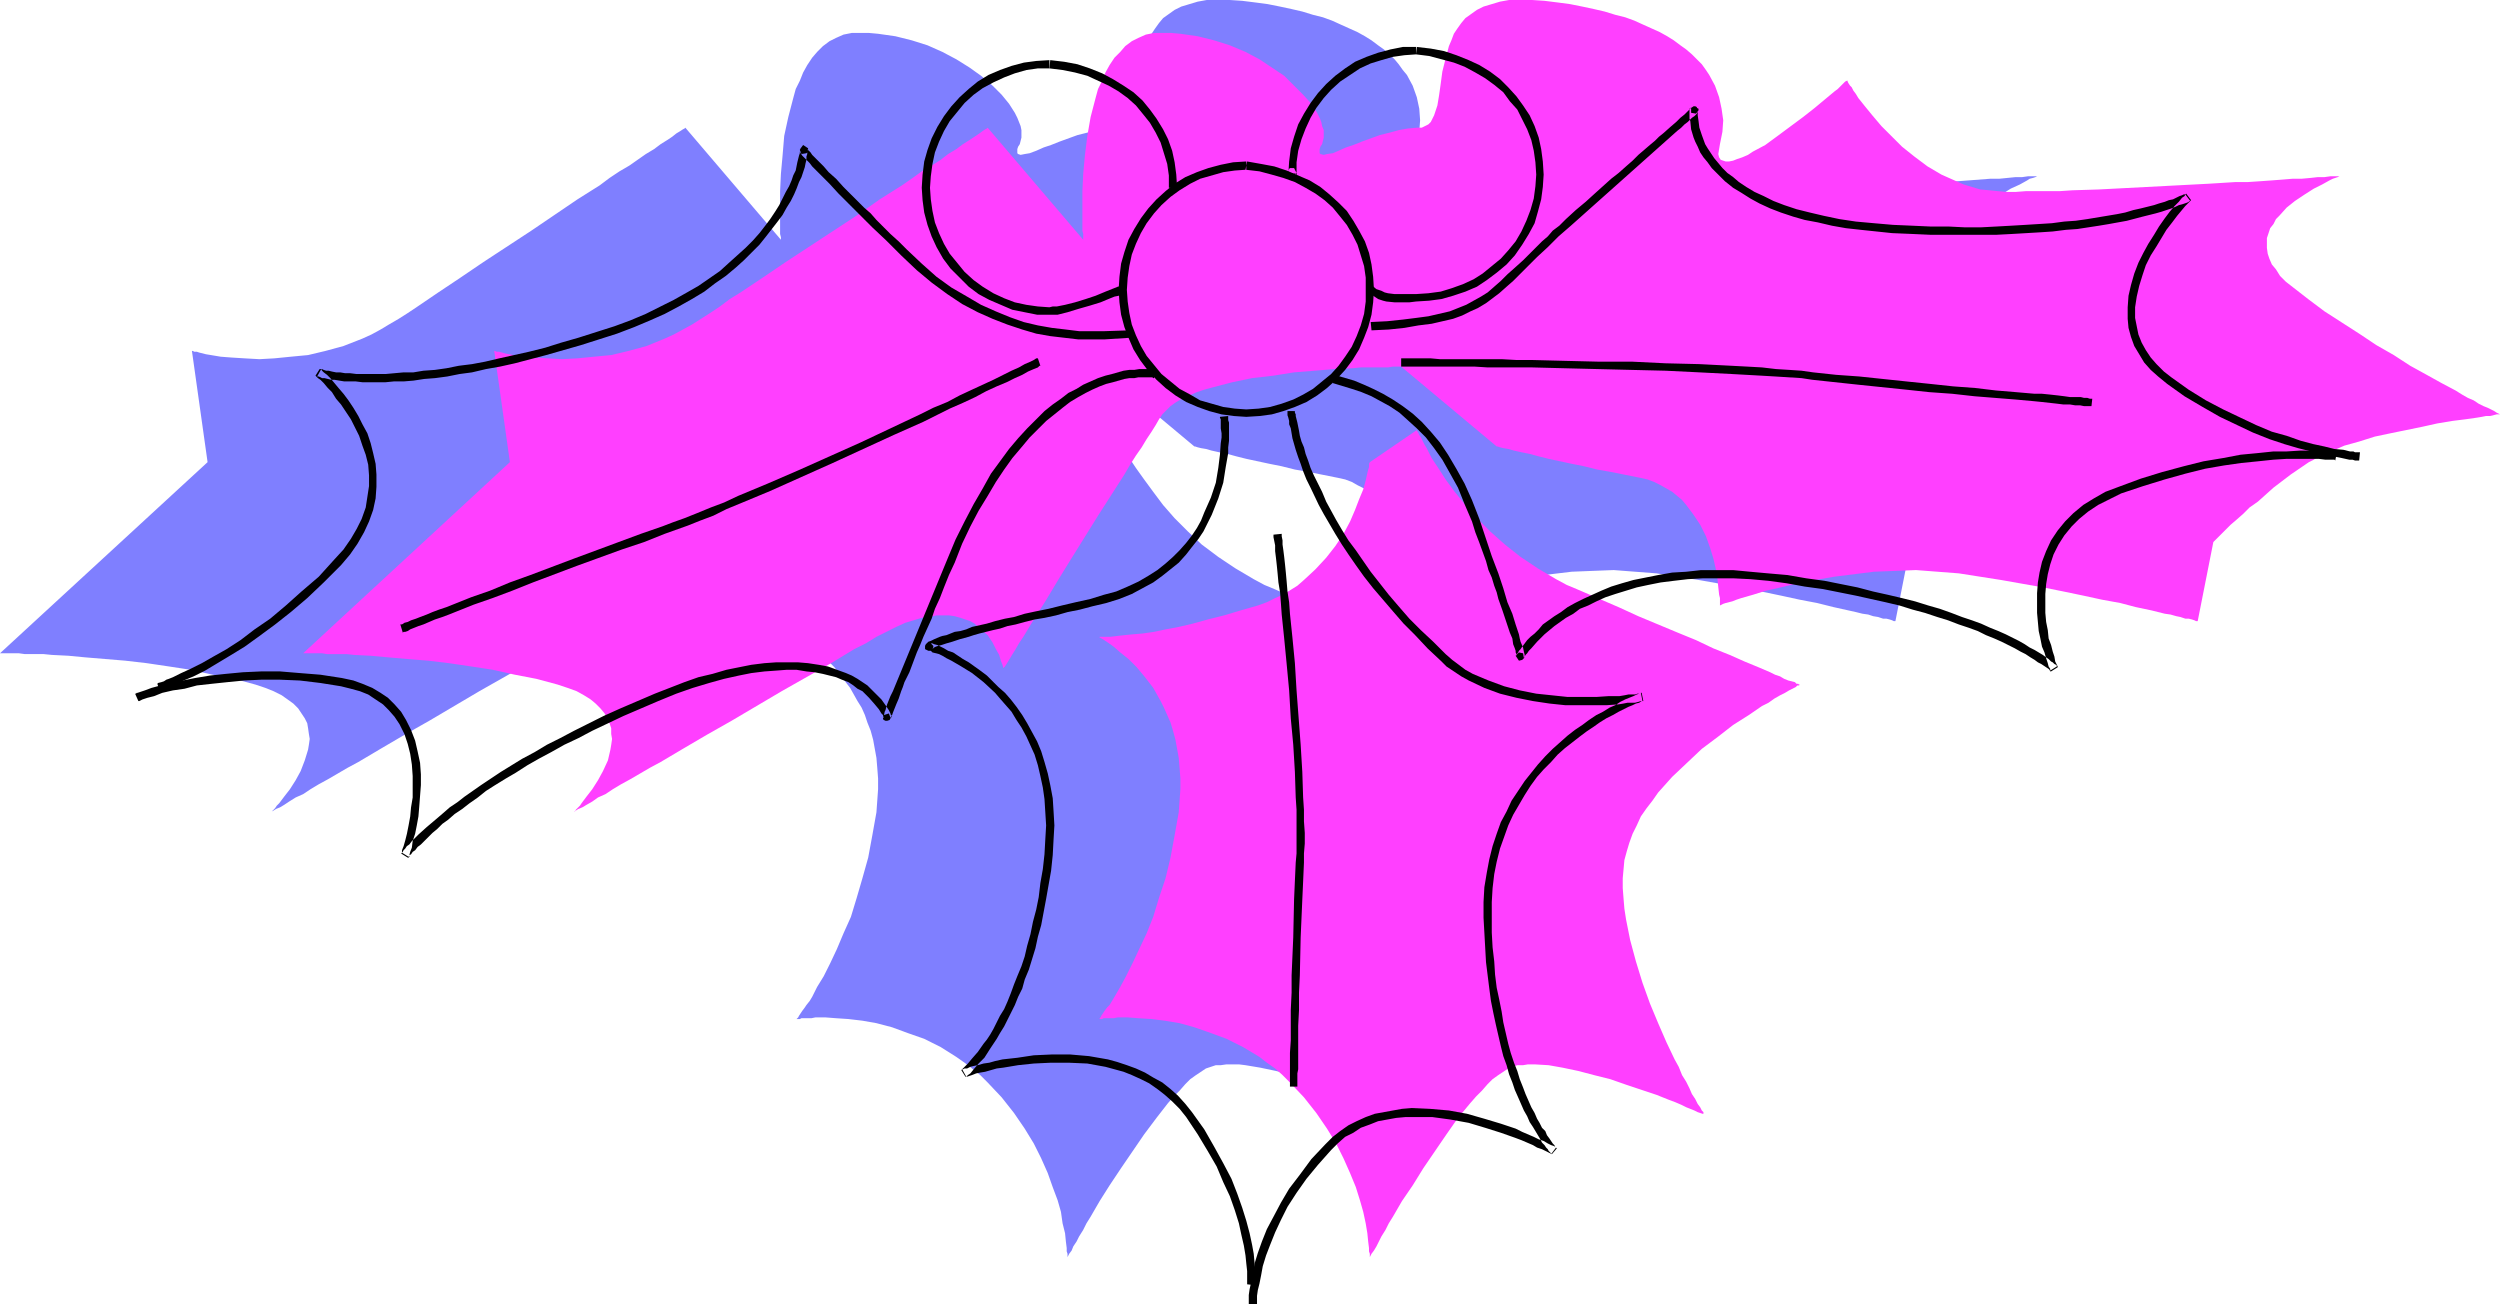 <?xml version="1.0" encoding="UTF-8" standalone="no"?>
<svg
   version="1.0"
   width="129.766mm"
   height="67.691mm"
   id="svg18"
   sodipodi:docname="Holly 56.wmf"
   xmlns:inkscape="http://www.inkscape.org/namespaces/inkscape"
   xmlns:sodipodi="http://sodipodi.sourceforge.net/DTD/sodipodi-0.dtd"
   xmlns="http://www.w3.org/2000/svg"
   xmlns:svg="http://www.w3.org/2000/svg">
  <sodipodi:namedview
     id="namedview18"
     pagecolor="#ffffff"
     bordercolor="#000000"
     borderopacity="0.25"
     inkscape:showpageshadow="2"
     inkscape:pageopacity="0.0"
     inkscape:pagecheckerboard="0"
     inkscape:deskcolor="#d1d1d1"
     inkscape:document-units="mm" />
  <defs
     id="defs1">
    <pattern
       id="WMFhbasepattern"
       patternUnits="userSpaceOnUse"
       width="6"
       height="6"
       x="0"
       y="0" />
  </defs>
  <path
     style="fill:#7f7fff;fill-opacity:1;fill-rule:evenodd;stroke:none"
     d="m 37.653,68.848 v 0 h 0.162 l 0.323,0.162 h 0.485 l 0.485,0.162 0.646,0.162 0.646,0.162 0.97,0.162 1.939,0.323 2.101,0.162 2.586,0.162 2.909,0.162 2.909,-0.162 3.232,-0.323 3.394,-0.323 3.394,-0.808 3.555,-0.97 3.717,-1.455 1.778,-0.808 1.778,-0.97 1.616,-0.97 1.939,-1.131 1.778,-1.131 1.939,-1.293 4.04,-2.747 4.363,-2.909 4.525,-3.071 9.373,-6.141 4.525,-3.071 4.525,-3.071 4.363,-2.747 1.939,-1.455 1.939,-1.293 1.939,-1.131 1.616,-1.131 1.616,-1.131 1.616,-0.97 1.293,-0.97 1.293,-0.808 0.97,-0.646 0.808,-0.646 0.808,-0.485 0.485,-0.323 0.323,-0.162 0.162,-0.162 18.746,21.98 v -0.485 l -0.162,-0.646 V 45.253 44.283 43.152 39.111 37.495 l 0.162,-3.394 0.323,-3.556 0.323,-3.879 0.808,-3.717 0.97,-3.717 0.485,-1.778 0.808,-1.616 0.646,-1.616 0.808,-1.455 0.97,-1.455 0.97,-1.131 1.131,-1.131 1.293,-0.97 1.293,-0.646 1.454,-0.646 1.616,-0.323 h 1.616 1.778 l 1.778,0.162 3.394,0.485 3.232,0.808 3.07,0.97 2.909,1.293 2.747,1.455 2.586,1.616 2.262,1.616 2.262,1.939 1.778,1.778 1.454,1.778 1.131,1.778 0.485,0.97 0.323,0.808 0.323,0.808 0.162,0.808 v 0.646 0.808 l -0.162,0.646 -0.162,0.646 -0.323,0.485 -0.162,0.485 v 0.323 0.323 0.162 l 0.162,0.162 0.485,0.162 0.808,-0.162 0.97,-0.162 1.293,-0.485 1.454,-0.646 1.454,-0.485 1.616,-0.646 3.555,-1.293 1.939,-0.485 1.778,-0.485 1.939,-0.323 1.778,-0.162 h 0.808 l 0.646,-0.323 0.646,-0.323 0.485,-0.485 0.323,-0.646 0.485,-0.646 0.162,-0.97 0.323,-0.97 0.323,-1.939 0.323,-2.263 0.323,-2.424 0.485,-2.586 0.808,-2.424 0.97,-2.424 0.646,-0.97 0.808,-1.131 0.808,-0.97 1.131,-0.808 1.131,-0.808 1.293,-0.646 1.616,-0.485 1.616,-0.485 L 236.744,0 h 2.101 2.424 l 2.424,0.162 2.586,0.323 2.424,0.323 2.424,0.485 2.262,0.485 2.101,0.485 2.101,0.646 1.939,0.485 1.778,0.646 1.778,0.808 3.232,1.455 1.454,0.808 1.293,0.808 1.293,0.97 1.131,0.808 1.131,0.97 0.97,0.97 0.808,0.97 0.808,1.131 0.808,0.97 1.131,2.101 0.808,2.263 0.485,2.263 0.162,2.263 -0.162,2.263 -0.485,2.424 -0.162,0.97 v 0.97 l 0.162,0.646 0.323,0.485 0.323,0.162 0.646,0.162 h 0.646 l 0.808,-0.162 0.808,-0.323 0.97,-0.323 1.131,-0.485 0.97,-0.646 2.262,-1.293 2.586,-1.778 4.848,-3.717 2.424,-1.778 1.939,-1.616 0.97,-0.808 0.808,-0.808 0.808,-0.485 0.646,-0.646 0.485,-0.485 0.323,-0.323 0.323,-0.162 v 0 h 0.162 V 16 l 0.162,0.323 0.323,0.485 0.323,0.323 0.323,0.646 0.485,0.646 0.485,0.808 1.293,1.616 1.454,1.778 1.616,2.101 1.939,1.939 2.262,2.101 2.262,1.939 2.586,1.939 2.909,1.616 2.909,1.293 1.454,0.646 3.232,0.97 1.616,0.162 1.778,0.162 1.778,0.162 h 1.778 l 1.939,-0.162 h 2.101 2.262 2.424 l 2.424,-0.162 5.171,-0.162 21.654,-1.131 5.171,-0.323 h 2.424 l 2.424,-0.162 2.101,-0.162 2.101,-0.162 2.101,-0.162 h 1.778 l 1.616,-0.162 1.616,-0.162 h 1.293 l 1.131,-0.162 h 0.808 0.646 0.323 0.162 v 0 h -0.162 l -0.323,0.162 -0.485,0.162 -0.646,0.162 -0.485,0.323 -1.454,0.808 -1.778,0.808 -1.778,1.131 -1.616,1.293 -1.778,1.293 -1.454,1.616 -0.646,0.646 -0.646,0.97 -0.323,0.808 -0.485,0.97 -0.162,0.97 -0.162,0.97 v 0.97 l 0.162,1.131 0.323,0.97 0.485,1.131 0.808,0.97 0.808,1.293 1.131,1.131 1.454,1.131 2.909,2.263 3.232,2.424 6.626,4.364 3.394,2.263 3.394,1.939 3.394,2.101 3.07,1.778 3.07,1.616 2.747,1.455 1.131,0.808 1.293,0.646 1.131,0.485 0.97,0.646 0.97,0.485 0.808,0.323 0.646,0.323 0.646,0.323 0.485,0.323 0.323,0.162 0.162,0.162 h 0.162 -0.162 -0.162 -0.485 l -0.485,0.162 -0.646,0.162 h -0.808 l -0.808,0.162 -0.97,0.162 -2.424,0.323 -2.424,0.323 -2.909,0.485 -2.909,0.646 -6.302,1.293 -3.232,0.646 -3.07,0.97 -2.747,0.808 -2.747,1.131 -2.262,0.97 -0.97,0.646 -0.97,0.485 -3.555,2.424 -3.394,2.586 -3.07,2.747 -1.454,1.131 -1.454,1.293 -1.293,1.131 -1.131,0.97 -0.97,0.97 -0.808,0.808 -0.808,0.646 -0.323,0.485 -0.323,0.323 -0.162,0.162 -3.07,15.515 h -0.162 -0.162 l -0.323,-0.162 -0.485,-0.162 -0.646,-0.162 h -0.646 l -0.97,-0.323 -0.97,-0.162 -0.97,-0.323 -1.131,-0.162 -1.293,-0.323 -1.454,-0.323 -2.909,-0.646 -3.232,-0.808 -3.394,-0.646 -3.717,-0.808 -3.878,-0.808 -4.04,-0.808 -8.242,-1.455 -8.242,-1.293 -4.202,-0.323 -4.202,-0.323 -4.202,0.162 -4.04,0.162 -4.04,0.485 -3.878,0.485 -3.717,0.646 -3.394,0.646 -3.232,0.808 -2.909,0.646 -2.747,0.808 -1.131,0.323 -0.97,0.323 -0.97,0.323 -0.808,0.323 -0.808,0.162 -0.646,0.162 -0.485,0.162 -0.323,0.162 -0.162,0.162 h -0.162 v -0.97 -0.485 -0.646 l -0.162,-1.455 -0.162,-1.616 -0.485,-1.939 -0.323,-2.101 -0.646,-2.101 -0.97,-2.263 -0.97,-2.263 -1.293,-1.939 -1.454,-1.939 -0.808,-0.97 -0.97,-0.808 -1.131,-0.808 -0.97,-0.646 -1.293,-0.646 -1.131,-0.646 -1.293,-0.485 -1.454,-0.323 -5.656,-1.131 -2.747,-0.485 -2.586,-0.646 -2.424,-0.485 -2.262,-0.485 -2.262,-0.485 -1.939,-0.485 -1.778,-0.485 -1.616,-0.323 -1.454,-0.323 -1.131,-0.323 -0.97,-0.162 -0.646,-0.162 -0.485,-0.162 h -0.162 L 215.574,71.919 h -1.616 l -0.97,0.162 h -1.131 -1.293 -1.454 -1.454 l -1.616,0.162 -3.555,0.162 -3.878,0.323 -4.04,0.323 -4.202,0.646 -4.04,0.485 -3.878,0.808 -3.717,0.97 -1.778,0.485 -1.616,0.485 -1.454,0.646 -1.293,0.646 -1.293,0.646 -0.97,0.808 -0.808,0.808 -0.808,0.808 -0.646,0.97 -0.646,1.131 -0.97,1.293 -0.808,1.455 -0.97,1.616 -1.131,1.616 -1.131,1.778 -1.131,1.939 -2.586,4.04 -2.586,4.04 -5.333,8.566 -2.586,4.202 -2.424,4.04 -1.131,1.778 -1.131,1.778 -0.97,1.616 -0.97,1.616 -0.808,1.455 -0.808,1.131 -0.808,1.293 -0.485,0.808 -0.485,0.808 -0.323,0.485 -0.162,0.323 -0.162,0.162 v 0 -0.162 l -0.162,-0.646 -0.323,-0.808 -0.323,-1.131 -0.646,-1.131 -0.646,-1.293 -0.97,-1.455 -1.131,-1.131 -1.454,-1.131 -0.97,-0.485 -0.808,-0.323 -0.97,-0.323 -1.131,-0.323 -1.131,-0.162 h -1.131 -1.293 l -1.454,0.323 -1.454,0.162 -1.616,0.485 -1.616,0.485 -1.778,0.808 -1.939,0.97 -2.101,0.97 -2.101,1.293 -2.101,1.131 -4.525,2.747 -4.848,2.747 -4.848,2.747 -9.858,5.818 -4.848,2.747 -4.686,2.747 -4.363,2.586 -2.101,1.131 -1.939,1.131 -1.939,1.131 -1.778,0.97 -1.616,0.97 -1.454,0.97 -1.454,0.646 -1.293,0.808 -0.97,0.646 -0.808,0.485 -0.808,0.323 -0.485,0.323 -0.323,0.162 -0.162,0.162 0.162,-0.162 v 0 l 0.323,-0.323 0.323,-0.323 0.323,-0.485 0.485,-0.485 0.97,-1.293 1.131,-1.455 1.131,-1.778 0.97,-1.778 0.808,-2.101 0.646,-2.101 0.162,-0.97 0.162,-1.131 -0.162,-0.97 -0.162,-1.131 -0.162,-0.97 -0.485,-0.97 -0.646,-0.97 -0.646,-0.97 -0.97,-0.97 -1.131,-0.808 -1.131,-0.808 -1.616,-0.808 -1.616,-0.646 -1.939,-0.646 -4.202,-1.131 -4.202,-0.808 -4.363,-0.97 -4.202,-0.646 -4.363,-0.646 -4.202,-0.485 -3.878,-0.323 -3.878,-0.323 -3.394,-0.323 -3.232,-0.162 -1.616,-0.162 H 7.272 5.979 4.848 L 3.717,128.162 H 2.747 1.939 0 L 40.723,90.667 Z"
     id="path1" />
  <path
     style="fill:#7f7fff;fill-opacity:1;fill-rule:evenodd;stroke:none"
     d="m 209.433,90.667 v 0 l -0.162,0.323 v 0.323 l -0.162,0.323 v 0.485 l -0.162,0.646 -0.323,1.455 -0.485,1.778 -0.808,1.939 -0.808,2.101 -1.131,2.263 -1.293,2.424 -1.454,2.424 -1.778,2.263 -2.101,2.263 -2.262,2.101 -1.293,1.131 -1.454,0.808 -1.454,0.97 -1.454,0.646 -1.616,0.808 -1.778,0.646 -3.394,0.97 -3.232,0.97 -3.232,0.808 -2.909,0.808 -2.747,0.646 -2.586,0.485 -2.262,0.485 -2.262,0.323 -1.939,0.162 -1.616,0.162 -1.616,0.162 -1.131,0.162 h -0.97 -0.646 -0.646 v 0 l 0.162,0.162 0.323,0.162 0.323,0.162 0.485,0.323 0.485,0.323 1.131,0.808 1.293,1.131 1.616,1.293 1.616,1.616 1.454,1.939 1.616,2.101 1.454,2.586 0.808,1.293 0.646,1.455 0.485,1.455 0.646,1.616 0.485,1.778 0.323,1.778 0.323,1.778 0.162,1.939 0.162,2.101 v 2.101 l -0.162,2.263 -0.162,2.263 -0.808,4.525 -0.808,4.364 -1.131,4.04 -1.131,3.879 -1.131,3.717 -1.454,3.232 -1.293,3.071 -1.293,2.747 -1.293,2.586 -1.293,2.101 -0.97,1.939 -0.485,0.808 -0.646,0.808 -0.323,0.485 -0.485,0.646 -0.646,0.97 -0.162,0.323 -0.162,0.162 -0.162,0.162 v 0 h 0.323 0.323 l 0.323,-0.162 h 0.485 0.646 0.808 l 0.808,-0.162 h 1.939 l 2.101,0.162 2.424,0.162 2.747,0.323 2.747,0.485 3.07,0.808 3.07,1.131 3.232,1.131 3.232,1.616 3.07,1.939 1.616,1.131 1.454,1.131 1.616,1.293 1.454,1.455 2.747,2.909 2.424,3.071 2.101,3.071 1.778,2.909 1.454,2.909 1.293,2.909 0.97,2.747 0.97,2.586 0.646,2.263 0.323,2.263 0.485,1.939 0.162,1.616 0.162,1.293 v 0.646 l 0.162,0.485 v 0.808 -0.162 l 0.162,-0.323 0.162,-0.323 0.485,-0.646 0.323,-0.808 0.646,-0.97 0.485,-0.97 0.808,-1.293 0.646,-1.293 0.808,-1.293 1.778,-3.071 1.939,-3.071 2.262,-3.394 4.525,-6.626 2.424,-3.232 2.262,-2.909 1.131,-1.293 1.131,-1.131 1.131,-1.293 0.97,-0.97 1.131,-0.808 0.97,-0.646 0.97,-0.646 0.97,-0.323 0.97,-0.323 h 0.97 l 1.131,-0.162 h 1.131 1.293 l 1.293,0.162 2.909,0.485 3.07,0.646 3.232,0.808 6.141,1.939 3.07,0.97 2.747,0.97 2.586,0.97 1.293,0.485 0.97,0.485 1.131,0.485 1.616,0.646 0.646,0.323 0.485,0.162 0.485,0.162 h 0.162 v 0.162 -0.162 l -0.162,-0.323 -0.162,-0.323 -0.323,-0.646 -0.485,-0.646 -0.485,-0.97 -0.485,-0.97 -0.646,-1.131 -0.646,-1.293 -0.808,-1.293 -0.646,-1.616 -0.808,-1.455 -1.616,-3.394 -1.616,-3.717 -1.616,-3.879 -1.454,-4.04 -1.293,-4.202 -1.131,-4.202 -0.808,-4.04 -0.323,-2.101 -0.323,-1.939 v -2.101 -1.939 -1.778 l 0.323,-1.778 0.323,-1.778 0.485,-1.616 0.646,-1.778 0.808,-1.616 0.97,-1.778 0.97,-1.616 1.293,-1.455 1.131,-1.616 2.586,-3.071 3.07,-2.747 2.909,-2.747 3.07,-2.424 3.07,-2.263 2.909,-1.939 2.747,-1.778 1.293,-0.646 1.131,-0.808 1.131,-0.646 0.97,-0.485 0.808,-0.485 0.646,-0.323 0.646,-0.323 0.323,-0.323 h 0.323 v -0.162 0 l -0.162,-0.162 h -0.323 l -0.485,-0.323 -0.485,-0.162 -0.646,-0.162 -0.808,-0.323 -0.808,-0.485 -0.97,-0.323 -0.97,-0.485 -1.131,-0.485 -1.131,-0.485 -2.747,-1.131 -2.909,-1.293 -3.232,-1.293 -3.394,-1.616 -3.717,-1.455 -3.717,-1.616 -3.878,-1.616 -4.04,-1.778 -8.08,-3.556 -1.939,-0.808 -2.101,-1.131 -3.555,-2.101 -3.394,-2.263 -3.232,-2.424 -2.747,-2.586 -2.586,-2.586 -2.262,-2.586 -1.939,-2.586 -1.778,-2.424 -1.616,-2.263 -1.293,-1.939 -0.485,-0.97 -0.485,-0.97 -0.485,-0.808 -0.646,-1.293 -0.323,-0.485 -0.162,-0.323 -0.162,-0.323 v -0.162 -0.162 z"
     id="path2" />
  <path
     style="fill:#ff3fff;fill-opacity:1;fill-rule:evenodd;stroke:none"
     d="m 96.96,68.848 v 0 h 0.162 l 0.323,0.162 h 0.485 l 1.131,0.323 0.808,0.162 0.808,0.162 1.939,0.323 2.262,0.162 2.586,0.162 2.747,0.162 3.07,-0.162 3.232,-0.323 3.394,-0.323 3.394,-0.808 3.555,-0.97 3.555,-1.455 1.778,-0.808 1.778,-0.97 1.778,-0.97 1.778,-1.131 1.778,-1.131 1.939,-1.293 1.939,-1.455 2.101,-1.293 4.363,-2.909 4.525,-3.071 9.373,-6.141 4.686,-3.071 4.363,-3.071 4.363,-2.747 2.101,-1.455 1.778,-1.293 1.939,-1.131 1.778,-1.131 1.454,-1.131 1.616,-0.97 1.293,-0.97 1.293,-0.808 0.97,-0.646 0.97,-0.646 0.646,-0.485 0.485,-0.323 0.323,-0.162 0.162,-0.162 18.746,21.98 V 46.545 45.899 l -0.162,-0.646 V 44.283 43.152 39.111 37.495 l 0.162,-3.394 0.323,-3.556 0.485,-3.879 0.646,-3.717 0.97,-3.717 0.485,-1.778 0.808,-1.616 0.646,-1.616 0.808,-1.455 0.97,-1.455 1.131,-1.131 0.97,-1.131 1.293,-0.97 1.293,-0.646 1.454,-0.646 1.616,-0.323 h 1.616 1.778 l 1.778,0.162 3.394,0.485 3.232,0.808 3.07,0.97 3.07,1.293 2.747,1.455 2.424,1.616 2.424,1.616 1.939,1.939 1.778,1.778 1.616,1.778 1.131,1.778 0.485,0.97 0.323,0.808 0.162,0.808 0.323,0.808 v 0.646 0.808 l -0.162,0.646 -0.162,0.646 -0.323,0.485 -0.162,0.485 v 0.323 0.323 0.162 l 0.162,0.162 0.646,0.162 0.646,-0.162 1.131,-0.162 1.131,-0.485 1.454,-0.646 1.454,-0.485 1.616,-0.646 3.555,-1.293 1.939,-0.485 1.778,-0.485 1.778,-0.323 1.778,-0.162 h 0.97 l 0.646,-0.323 0.646,-0.323 0.485,-0.485 0.323,-0.646 0.323,-0.646 0.323,-0.97 0.323,-0.97 0.323,-1.939 0.323,-2.263 0.323,-2.424 0.646,-2.586 0.646,-2.424 0.485,-1.131 0.485,-1.293 0.646,-0.97 0.808,-1.131 0.808,-0.97 1.131,-0.808 1.131,-0.808 1.293,-0.646 1.616,-0.485 1.616,-0.485 L 296.051,0 h 2.262 2.262 l 2.424,0.162 2.586,0.323 2.424,0.323 2.424,0.485 2.262,0.485 2.101,0.485 2.101,0.646 1.939,0.485 1.778,0.646 1.778,0.808 3.232,1.455 1.454,0.808 1.293,0.808 1.293,0.97 1.131,0.808 1.131,0.97 0.97,0.97 0.97,0.97 0.808,1.131 0.646,0.97 1.131,2.101 0.808,2.263 0.485,2.263 0.323,2.263 -0.162,2.263 -0.485,2.424 -0.162,0.97 -0.162,0.97 0.162,0.646 0.323,0.485 0.485,0.162 0.485,0.162 h 0.646 l 0.808,-0.162 0.808,-0.323 0.97,-0.323 1.131,-0.485 0.97,-0.646 2.424,-1.293 2.424,-1.778 5.01,-3.717 2.262,-1.778 1.939,-1.616 0.97,-0.808 0.97,-0.808 0.646,-0.485 0.646,-0.646 0.485,-0.485 0.323,-0.323 0.323,-0.162 v 0 h 0.162 V 16 l 0.162,0.323 0.323,0.485 0.323,0.323 0.323,0.646 0.485,0.646 0.485,0.808 1.293,1.616 1.454,1.778 1.778,2.101 1.939,1.939 2.101,2.101 2.424,1.939 2.586,1.939 2.747,1.616 2.909,1.293 1.454,0.646 3.232,0.97 1.778,0.162 1.616,0.162 1.778,0.162 h 1.778 l 2.101,-0.162 h 2.101 2.262 2.262 l 2.424,-0.162 5.171,-0.162 21.654,-1.131 5.171,-0.323 h 2.424 l 2.424,-0.162 2.262,-0.162 2.101,-0.162 1.939,-0.162 h 1.778 l 1.778,-0.162 1.454,-0.162 h 1.293 l 1.131,-0.162 h 0.808 0.646 0.485 v 0 0 h -0.162 l -0.323,0.162 -0.485,0.162 -0.485,0.162 -0.646,0.323 -1.454,0.808 -1.616,0.808 -1.778,1.131 -1.939,1.293 -1.616,1.293 -1.454,1.616 -0.646,0.646 -0.485,0.97 -0.646,0.808 -0.323,0.97 -0.323,0.97 v 0.97 0.97 l 0.162,1.131 0.323,0.97 0.485,1.131 0.808,0.97 0.808,1.293 1.131,1.131 1.454,1.131 2.909,2.263 3.232,2.424 6.787,4.364 3.394,2.263 3.394,1.939 3.232,2.101 3.232,1.778 2.909,1.616 2.747,1.455 1.293,0.808 1.131,0.646 1.131,0.485 0.97,0.646 0.97,0.485 0.808,0.323 0.646,0.323 0.646,0.323 0.485,0.323 0.323,0.162 0.323,0.162 v 0 0 h -0.323 -0.323 l -0.646,0.162 -0.646,0.162 h -0.808 l -0.808,0.162 -0.97,0.162 -2.262,0.323 -2.586,0.323 -2.909,0.485 -2.909,0.646 -6.302,1.293 -3.07,0.646 -3.07,0.97 -2.909,0.808 -2.586,1.131 -2.424,0.97 -0.97,0.646 -0.97,0.485 -3.555,2.424 -3.394,2.586 -3.07,2.747 -1.616,1.131 -1.293,1.293 -1.293,1.131 -1.131,0.97 -0.97,0.97 -0.808,0.808 -0.646,0.646 -0.485,0.485 -0.323,0.323 -0.162,0.162 -3.07,15.515 h -0.162 -0.162 l -0.323,-0.162 -0.485,-0.162 -0.646,-0.162 h -0.646 l -0.97,-0.323 -0.808,-0.162 -1.131,-0.323 -1.131,-0.162 -1.293,-0.323 -1.293,-0.323 -3.07,-0.646 -3.07,-0.808 -3.555,-0.646 -3.717,-0.808 -3.878,-0.808 -4.04,-0.808 -8.242,-1.455 -8.242,-1.293 -4.202,-0.323 -4.202,-0.323 -4.04,0.162 -4.202,0.162 -3.878,0.485 -3.878,0.485 -3.717,0.646 -3.555,0.646 -3.232,0.808 -2.909,0.646 -2.586,0.808 -1.131,0.323 -1.131,0.323 -0.97,0.323 -0.808,0.323 -0.646,0.162 -0.646,0.162 -0.485,0.162 -0.323,0.162 -0.323,0.162 v 0 -0.97 -0.485 l -0.162,-0.646 -0.162,-1.455 -0.162,-1.616 -0.323,-1.939 -0.485,-2.101 -0.646,-2.101 -0.808,-2.263 -1.131,-2.263 -1.293,-1.939 -1.454,-1.939 -0.808,-0.97 -0.97,-0.808 -0.97,-0.808 -1.131,-0.646 -1.131,-0.646 -1.293,-0.646 -1.293,-0.485 -1.454,-0.323 -5.656,-1.131 -2.747,-0.485 -2.586,-0.646 -2.424,-0.485 -2.262,-0.485 -2.262,-0.485 -1.939,-0.485 -1.778,-0.485 -1.616,-0.323 -1.454,-0.323 -1.131,-0.323 -0.97,-0.162 -0.646,-0.162 -0.485,-0.162 h -0.162 L 274.881,71.919 h -1.616 l -0.97,0.162 h -1.131 -1.293 -1.293 -1.616 l -1.616,0.162 -3.555,0.162 -3.878,0.323 -4.04,0.323 -4.04,0.646 -4.202,0.485 -3.878,0.808 -3.717,0.97 -1.778,0.485 -1.454,0.485 -1.454,0.646 -1.454,0.646 -1.131,0.646 -1.131,0.808 -0.808,0.808 -0.808,0.808 -0.646,0.97 -0.646,1.131 -0.808,1.293 -0.97,1.455 -0.97,1.616 -1.131,1.616 -1.131,1.778 -1.131,1.939 -2.586,4.04 -2.586,4.04 -5.333,8.566 -2.586,4.202 -2.424,4.04 -1.131,1.778 -1.131,1.778 -0.97,1.616 -0.97,1.616 -0.97,1.455 -0.646,1.131 -0.808,1.293 -0.485,0.808 -0.485,0.808 -0.323,0.485 -0.323,0.323 v 0.162 0 -0.162 l -0.162,-0.646 -0.323,-0.808 -0.323,-1.131 -0.646,-1.131 -0.646,-1.293 -0.97,-1.455 -1.293,-1.131 -1.293,-1.131 -0.808,-0.485 -0.97,-0.323 -0.97,-0.323 -1.131,-0.323 -1.131,-0.162 h -1.131 -1.293 l -1.454,0.323 -1.454,0.162 -1.616,0.485 -1.616,0.485 -1.778,0.808 -1.939,0.97 -1.939,0.97 -2.101,1.293 -2.262,1.131 -4.525,2.747 -4.848,2.747 -4.848,2.747 -9.858,5.818 -4.848,2.747 -4.686,2.747 -4.363,2.586 -2.101,1.131 -1.939,1.131 -1.939,1.131 -1.778,0.97 -1.616,0.97 -1.454,0.97 -1.454,0.646 -1.131,0.808 -1.131,0.646 -0.808,0.485 -0.808,0.323 -0.485,0.323 -0.323,0.162 -0.162,0.162 0.162,-0.162 h 0.162 l 0.162,-0.323 0.323,-0.323 0.485,-0.485 0.323,-0.485 0.97,-1.293 1.131,-1.455 1.131,-1.778 0.97,-1.778 0.97,-2.101 0.485,-2.101 0.162,-0.97 0.162,-1.131 L 119.907,144 v -1.131 l -0.323,-0.97 -0.485,-0.97 -0.485,-0.97 -0.808,-0.97 -0.97,-0.97 -0.97,-0.808 -1.293,-0.808 -1.454,-0.808 -1.778,-0.646 -1.939,-0.646 -4.202,-1.131 -4.202,-0.808 -4.363,-0.97 -4.202,-0.646 -4.363,-0.646 -4.04,-0.485 -4.04,-0.323 -3.717,-0.323 -3.555,-0.323 -3.232,-0.162 -1.454,-0.162 h -1.454 -1.293 -1.131 l -0.97,-0.162 H 62.216 61.246 59.469 L 100.03,90.667 Z"
     id="path3" />
  <path
     style="fill:#ff3fff;fill-opacity:1;fill-rule:evenodd;stroke:none"
     d="m 268.74,90.667 v 0 l -0.162,0.323 v 0.323 0.323 l -0.162,0.485 -0.162,0.646 -0.323,1.455 L 267.448,96 l -0.808,1.939 -0.808,2.101 -0.97,2.263 -1.293,2.424 -1.616,2.424 -1.778,2.263 -2.101,2.263 -2.262,2.101 -1.293,1.131 -1.293,0.808 -1.616,0.97 -1.454,0.646 -1.616,0.808 -1.778,0.646 -3.394,0.97 -3.232,0.97 -3.232,0.808 -2.909,0.808 -2.747,0.646 -2.586,0.485 -2.262,0.485 -2.262,0.323 -1.939,0.162 -1.616,0.162 -1.454,0.162 -1.293,0.162 h -0.97 -0.646 -0.646 0.162 v 0.162 l 0.323,0.162 0.323,0.162 0.485,0.323 0.485,0.323 1.131,0.808 1.293,1.131 1.616,1.293 1.616,1.616 1.616,1.939 1.616,2.101 1.454,2.586 0.646,1.293 0.646,1.455 0.646,1.455 0.485,1.616 0.485,1.778 0.323,1.778 0.323,1.778 0.162,1.939 0.162,2.101 v 2.101 l -0.162,2.263 -0.162,2.263 -0.808,4.525 -0.808,4.364 -0.97,4.04 -1.293,3.879 -1.131,3.717 -1.293,3.232 -1.454,3.071 -1.293,2.747 -1.293,2.586 -1.131,2.101 -1.131,1.939 -0.485,0.808 -0.485,0.808 -0.485,0.485 -0.485,0.646 -0.646,0.97 -0.162,0.323 -0.162,0.162 v 0.162 h -0.162 0.323 0.323 l 0.323,-0.162 h 0.485 0.646 0.808 l 0.808,-0.162 h 1.939 l 2.101,0.162 2.586,0.162 2.586,0.323 2.909,0.485 2.909,0.808 3.232,1.131 3.07,1.131 3.232,1.616 3.232,1.939 1.454,1.131 1.616,1.131 1.454,1.293 1.454,1.455 2.747,2.909 2.424,3.071 2.101,3.071 1.778,2.909 1.454,2.909 1.293,2.909 1.131,2.747 0.808,2.586 0.646,2.263 0.485,2.263 0.323,1.939 0.162,1.616 0.162,1.293 v 0.646 l 0.162,0.485 v 0.808 -0.162 l 0.162,-0.323 0.162,-0.323 0.485,-0.646 0.485,-0.808 0.485,-0.97 0.485,-0.97 0.808,-1.293 0.646,-1.293 0.808,-1.293 1.778,-3.071 2.101,-3.071 2.101,-3.394 4.525,-6.626 2.262,-3.232 2.424,-2.909 1.131,-1.293 1.131,-1.131 1.131,-1.293 0.97,-0.97 1.131,-0.808 0.97,-0.646 0.97,-0.646 0.808,-0.323 0.97,-0.323 h 1.131 l 0.97,-0.162 h 1.293 l 2.747,0.162 2.747,0.485 3.07,0.646 3.07,0.808 3.232,0.808 3.232,1.131 2.909,0.97 2.909,0.97 2.424,0.97 1.293,0.485 1.131,0.485 0.97,0.485 1.616,0.646 0.646,0.323 0.485,0.162 0.485,0.162 h 0.162 l 0.162,0.162 -0.162,-0.162 v -0.323 l -0.323,-0.323 -0.323,-0.646 -0.485,-0.646 -0.485,-0.97 -0.646,-0.97 -0.485,-1.131 -0.646,-1.293 -0.808,-1.293 -0.646,-1.616 -0.808,-1.455 -1.616,-3.394 -1.616,-3.717 -1.616,-3.879 -1.454,-4.04 -1.293,-4.202 -1.131,-4.202 -0.808,-4.04 -0.323,-2.101 -0.162,-1.939 -0.162,-2.101 v -1.939 l 0.162,-1.778 0.162,-1.778 0.485,-1.778 0.485,-1.616 0.646,-1.778 0.808,-1.616 0.808,-1.778 1.131,-1.616 1.131,-1.455 1.131,-1.616 2.747,-3.071 2.909,-2.747 2.909,-2.747 3.232,-2.424 2.909,-2.263 3.07,-1.939 2.586,-1.778 1.293,-0.646 1.131,-0.808 1.131,-0.646 0.97,-0.485 0.808,-0.485 0.646,-0.323 0.646,-0.323 0.323,-0.323 h 0.323 l 0.162,-0.162 h -0.162 l -0.162,-0.162 h -0.323 l -0.323,-0.323 -0.646,-0.162 -0.646,-0.162 -0.808,-0.323 -0.808,-0.485 -0.97,-0.323 -0.97,-0.485 -1.131,-0.485 -1.131,-0.485 -2.747,-1.131 -2.909,-1.293 -3.232,-1.293 -3.394,-1.616 -3.555,-1.455 -3.878,-1.616 -3.878,-1.616 -3.878,-1.778 -8.242,-3.556 -1.939,-0.808 -2.101,-1.131 -3.555,-2.101 -3.394,-2.263 -3.07,-2.424 -2.909,-2.586 -2.586,-2.586 -2.262,-2.586 -2.101,-2.586 -1.778,-2.424 -1.454,-2.263 -1.293,-1.939 -0.485,-0.97 -0.485,-0.97 -0.485,-0.808 -0.323,-0.646 -0.323,-0.646 -0.323,-0.485 -0.162,-0.323 -0.162,-0.323 -0.162,-0.162 v -0.162 z"
     id="path4" />
  <path
     style="fill:#000000;fill-opacity:1;fill-rule:evenodd;stroke:none"
     d="m 269.064,64.808 3.394,-0.162 3.07,-0.323 2.747,-0.485 2.586,-0.323 2.101,-0.485 2.101,-0.485 1.778,-0.646 1.616,-0.808 1.454,-0.646 1.616,-0.97 1.293,-0.97 1.293,-0.97 1.454,-1.293 1.293,-1.131 1.454,-1.455 1.454,-1.455 1.778,-1.778 2.101,-1.939 2.101,-2.101 2.424,-2.101 20.846,-18.586 0.808,-0.646 0.646,-0.646 0.646,-0.485 0.485,-0.485 0.323,-0.323 0.485,-0.323 0.485,-0.485 0.162,-0.485 0.162,-0.162 v -0.323 l -0.323,-0.162 v -0.162 l -0.323,-0.162 h -0.323 l -0.485,0.323 -0.323,0.162 v 0.323 0.323 0.323 0.485 0.485 l 0.162,0.485 0.162,1.616 0.485,1.616 0.323,0.808 0.485,0.97 0.485,1.131 0.646,0.97 0.808,0.97 0.808,1.131 1.293,1.293 1.293,1.293 1.616,1.293 1.616,0.97 1.778,1.131 1.778,0.97 2.101,0.97 2.101,0.808 2.424,0.808 2.262,0.646 2.586,0.485 2.747,0.646 2.747,0.485 2.909,0.323 3.07,0.323 3.07,0.323 3.878,0.162 3.555,0.162 h 3.555 3.232 3.232 3.07 l 3.07,-0.162 2.747,-0.162 2.747,-0.162 2.424,-0.162 2.586,-0.323 2.262,-0.162 2.101,-0.323 2.101,-0.323 1.939,-0.323 1.778,-0.323 1.778,-0.323 3.07,-0.808 1.293,-0.323 1.293,-0.323 1.131,-0.323 0.97,-0.323 0.97,-0.323 0.808,-0.323 0.646,-0.323 0.646,-0.162 0.485,-0.162 0.485,-0.162 0.323,-0.162 0.162,-0.162 h 0.162 l -0.97,-1.293 -0.162,0.323 -0.485,0.323 -0.646,0.808 -0.808,0.808 -0.97,1.131 -0.97,1.293 -1.131,1.616 -0.97,1.616 -1.131,1.778 -0.97,1.778 -0.97,1.939 -0.808,2.101 -0.646,2.263 -0.485,2.101 -0.162,2.263 v 2.263 l 0.162,1.778 0.485,1.778 0.646,1.778 0.97,1.616 0.97,1.616 1.293,1.455 1.454,1.293 1.778,1.455 3.394,2.424 3.555,2.101 3.394,1.939 3.394,1.616 3.07,1.455 3.232,1.293 2.909,0.97 2.747,0.808 2.586,0.646 2.262,0.646 2.101,0.323 1.616,0.323 1.454,0.323 h 0.646 l 0.485,0.162 h 0.323 0.323 0.162 l 0.162,-1.616 h -0.323 -0.162 -0.485 l -0.323,-0.162 h -0.646 l -1.293,-0.323 -1.778,-0.162 -1.939,-0.485 -2.262,-0.485 -2.424,-0.646 -2.747,-0.97 -2.909,-0.808 -3.07,-1.293 -3.07,-1.455 -3.394,-1.616 -3.394,-1.778 -3.394,-2.101 -3.394,-2.424 -1.454,-1.131 -1.454,-1.455 -1.131,-1.293 -0.97,-1.455 -0.808,-1.455 -0.646,-1.616 L 419.19,64 l -0.323,-1.616 v -2.101 l 0.323,-2.101 0.485,-2.101 0.646,-2.101 0.646,-1.939 0.97,-1.939 1.131,-1.778 0.97,-1.616 0.97,-1.616 1.131,-1.455 0.97,-1.293 0.808,-0.97 0.808,-0.97 0.646,-0.646 0.323,-0.323 0.162,-0.162 -0.97,-1.293 v 0 l -0.162,0.162 h -0.323 l -0.323,0.162 -0.485,0.162 -0.646,0.323 -0.646,0.323 -0.808,0.162 -0.808,0.323 -1.131,0.323 -0.97,0.323 -1.293,0.323 -1.293,0.323 -1.454,0.323 -1.616,0.485 -1.616,0.323 -1.939,0.323 -1.939,0.323 -1.939,0.323 -2.262,0.323 -2.262,0.162 -2.424,0.323 -2.586,0.162 -2.586,0.162 -2.747,0.162 -2.909,0.162 -3.07,0.162 h -3.232 l -3.232,-0.162 h -3.555 l -3.555,-0.162 -3.717,-0.162 -3.717,-0.323 -3.555,-0.323 -3.232,-0.485 -3.07,-0.646 -2.747,-0.646 -2.586,-0.646 -2.424,-0.808 -2.101,-0.808 -1.939,-0.97 -1.778,-0.808 -1.616,-0.97 -1.454,-0.97 -1.131,-0.97 -1.131,-0.808 -0.97,-0.97 -0.808,-0.97 -0.808,-0.97 -0.646,-0.97 -0.646,-0.97 -0.485,-0.808 -0.646,-1.778 -0.485,-1.455 -0.162,-1.293 -0.162,-1.131 v -0.808 l -0.323,0.485 v 0 l -0.97,-0.162 v -0.97 h -0.162 v 0.162 l -0.323,0.323 -0.323,0.323 -0.485,0.485 -0.808,0.646 -0.808,0.808 -1.131,0.97 -1.454,1.293 -0.808,0.646 -0.808,0.808 -0.97,0.808 -1.131,0.97 -1.131,0.97 -1.131,1.131 -1.293,1.131 -1.454,1.293 -1.454,1.131 -1.616,1.455 -1.616,1.455 -1.778,1.616 -1.939,1.616 -1.939,1.778 -1.293,1.293 -1.293,0.97 -0.97,1.131 -1.131,0.97 -1.939,1.939 -1.778,1.778 -1.616,1.455 -1.454,1.293 -1.293,1.293 -1.293,1.131 -1.293,1.131 -1.293,0.808 -1.454,0.808 -1.454,0.808 -1.616,0.646 -1.616,0.646 -2.101,0.485 -2.101,0.485 -2.424,0.323 -2.586,0.323 -3.07,0.323 -3.232,0.162 z"
     id="path5" />
  <path
     style="fill:#000000;fill-opacity:1;fill-rule:evenodd;stroke:none"
     d="m 261.469,75.152 3.717,1.131 1.939,0.646 1.939,0.808 1.778,0.97 1.778,0.97 1.939,1.293 1.616,1.455 1.778,1.616 1.778,1.778 1.616,2.101 1.616,2.263 1.454,2.586 1.616,2.909 1.293,3.232 1.454,3.394 0.646,2.101 0.808,2.101 0.646,1.778 0.646,1.778 0.485,1.778 0.646,1.455 0.485,1.616 0.485,1.293 0.323,1.293 0.808,2.263 0.323,0.97 0.646,1.939 0.485,1.455 0.485,1.131 0.162,1.131 0.323,0.808 0.162,0.485 V 128 l 0.162,0.323 v 0.323 l 0.162,-0.323 0.323,-0.323 0.808,0.162 0.162,0.97 v -0.162 l 0.162,-0.162 0.162,-0.323 0.323,-0.323 0.323,-0.485 0.485,-0.485 1.131,-1.293 0.646,-0.646 0.808,-0.808 0.97,-0.808 0.97,-0.808 1.131,-0.808 1.131,-0.808 1.454,-0.808 1.293,-0.97 1.616,-0.646 1.616,-0.808 1.778,-0.808 1.939,-0.646 2.101,-0.646 2.101,-0.646 2.262,-0.485 2.424,-0.485 2.586,-0.323 2.747,-0.323 2.909,-0.162 h 2.909 3.232 l 3.232,0.162 3.555,0.323 3.555,0.485 3.555,0.646 3.555,0.485 3.232,0.646 3.232,0.646 2.909,0.646 2.909,0.646 2.747,0.646 2.586,0.808 2.424,0.646 2.424,0.808 2.101,0.646 2.101,0.808 1.939,0.646 1.778,0.646 1.616,0.808 1.616,0.646 1.454,0.646 1.293,0.646 1.293,0.646 1.131,0.646 0.97,0.485 0.97,0.646 0.808,0.485 0.646,0.485 0.646,0.323 0.485,0.323 0.485,0.323 0.485,0.323 0.162,0.162 0.162,0.323 h 0.162 v 0 l 1.293,-0.808 v -0.162 l -0.162,-0.323 -0.323,-0.646 -0.162,-0.97 -0.323,-0.97 -0.323,-1.293 -0.485,-1.293 -0.162,-1.616 -0.323,-1.616 -0.162,-1.778 v -1.778 -1.939 l 0.162,-1.939 0.323,-1.939 0.485,-1.939 0.646,-1.939 0.97,-1.939 1.131,-1.778 1.454,-1.778 1.454,-1.455 1.778,-1.455 1.939,-1.293 2.262,-1.131 2.262,-1.131 4.363,-1.455 4.202,-1.293 4.04,-1.131 3.878,-0.97 3.717,-0.646 3.394,-0.485 3.232,-0.323 3.07,-0.323 2.586,-0.162 h 2.424 2.101 1.778 l 1.293,0.162 h 1.131 0.323 0.323 l 0.162,0.162 v 0 l 0.323,-1.616 h -0.162 -0.162 -0.162 l -0.485,-0.162 h -0.485 -0.646 -1.293 l -1.778,-0.162 h -2.101 l -2.586,0.162 h -2.586 l -3.07,0.323 -3.394,0.323 -3.394,0.646 -3.878,0.646 -3.878,0.97 -4.202,1.131 -4.202,1.293 -4.363,1.616 -2.586,0.97 -2.262,1.293 -2.101,1.293 -1.939,1.616 -1.616,1.616 -1.454,1.778 -1.293,1.939 -0.97,2.101 -0.808,2.101 -0.485,2.101 -0.323,1.939 -0.162,2.101 v 1.939 1.939 l 0.162,1.778 0.162,1.778 0.323,1.455 0.323,1.616 0.485,1.131 0.323,1.131 0.323,0.97 0.162,0.646 0.323,0.485 v 0.323 l 1.293,-0.808 v -0.162 l -0.162,-0.162 -0.323,-0.162 -0.323,-0.323 -0.323,-0.162 -0.485,-0.485 -0.485,-0.323 -0.646,-0.485 -0.808,-0.485 -0.808,-0.485 -0.97,-0.485 -0.97,-0.646 -1.131,-0.646 -1.293,-0.646 -1.293,-0.646 -1.454,-0.646 -1.616,-0.646 -1.778,-0.808 -1.778,-0.646 -1.939,-0.646 -2.101,-0.808 -2.262,-0.808 -2.262,-0.646 -2.586,-0.808 -2.586,-0.646 -2.747,-0.646 -2.909,-0.646 -3.07,-0.808 -3.232,-0.646 -3.232,-0.646 -3.555,-0.485 -3.717,-0.646 -3.717,-0.323 -3.555,-0.323 -3.394,-0.323 h -3.232 -3.07 l -2.909,0.323 -2.747,0.162 -2.747,0.485 -2.424,0.485 -2.424,0.485 -2.262,0.646 -2.101,0.646 -1.939,0.808 -1.778,0.808 -1.778,0.808 -1.616,0.808 -1.454,0.808 -1.293,0.97 -1.293,0.808 -1.131,0.808 -1.131,0.808 -0.808,0.97 -0.808,0.808 -0.808,0.646 -0.646,0.646 -0.485,0.646 -0.485,0.646 -0.323,0.485 -0.323,0.323 -0.162,0.323 -0.162,0.162 v 0.162 l -0.323,0.323 0.323,0.485 0.323,0.485 0.646,-0.162 0.323,-0.323 0.162,-0.323 v -0.323 l -0.162,-0.646 -0.162,-0.808 -0.485,-1.131 -0.162,-0.646 -0.162,-0.808 -0.646,-1.939 -0.646,-2.101 -0.97,-2.263 -0.808,-2.747 -0.97,-2.909 -1.293,-3.394 -1.131,-3.394 -1.293,-3.879 -1.454,-3.717 -1.454,-3.232 -1.616,-2.909 -1.616,-2.747 -1.616,-2.424 -1.778,-2.101 -1.778,-1.939 -1.778,-1.616 -1.939,-1.455 -1.939,-1.293 -1.939,-1.131 -1.939,-0.97 -1.778,-0.808 -1.939,-0.808 -3.878,-1.131 z"
     id="path6" />
  <path
     style="fill:#000000;fill-opacity:1;fill-rule:evenodd;stroke:none"
     d="m 274.881,71.919 h 5.818 1.778 6.787 l 2.586,0.162 h 2.747 2.909 3.07 l 6.302,0.162 6.464,0.162 6.626,0.162 6.787,0.162 6.626,0.323 6.302,0.323 2.909,0.162 2.909,0.162 2.747,0.162 2.586,0.162 2.586,0.162 2.101,0.323 4.525,0.485 4.525,0.485 9.373,0.97 4.525,0.485 4.525,0.323 4.363,0.485 4.04,0.323 4.04,0.323 3.555,0.323 1.616,0.162 1.454,0.162 1.454,0.162 1.293,0.162 h 1.293 l 0.97,0.162 h 0.97 l 0.808,0.162 h 0.485 0.485 0.323 0.162 l 0.162,-1.455 h -0.485 l -0.485,-0.162 h -0.646 l -0.646,-0.162 h -0.97 -1.131 l -1.131,-0.162 -1.293,-0.162 -1.454,-0.162 -1.616,-0.162 h -1.454 l -3.717,-0.323 -3.878,-0.323 -4.04,-0.485 -4.363,-0.323 -4.525,-0.485 -4.686,-0.485 -9.211,-0.97 -4.525,-0.323 -4.525,-0.485 -2.262,-0.323 -2.424,-0.162 -2.586,-0.162 -2.747,-0.323 -2.909,-0.162 -3.07,-0.162 -6.302,-0.323 -6.626,-0.162 -6.626,-0.323 h -6.626 l -6.626,-0.162 -6.302,-0.162 h -3.07 l -2.909,-0.162 h -2.747 -2.586 -6.787 l -1.778,-0.162 h -5.818 z"
     id="path7" />
  <path
     style="fill:#000000;fill-opacity:1;fill-rule:evenodd;stroke:none"
     d="m 226.725,72.566 h -0.162 -0.162 l -0.485,-0.162 h -0.323 -0.646 -0.646 -0.808 l -0.97,0.162 h -0.97 l -1.131,0.162 -1.131,0.323 -1.131,0.323 -1.293,0.323 -1.454,0.485 -1.454,0.646 -1.454,0.646 -1.293,0.808 -1.616,0.808 -1.454,1.131 -1.616,1.131 -1.616,1.293 -1.616,1.616 -1.778,1.778 -1.778,1.939 -1.778,2.101 -1.778,2.424 -1.778,2.424 -1.616,2.909 -1.778,3.071 -1.778,3.394 -1.778,3.556 -1.616,3.879 -10.666,25.859 -0.485,0.97 -0.323,0.808 -0.323,0.808 -0.162,0.485 -0.162,0.646 -0.162,0.323 -0.162,0.808 -0.162,0.485 v 0.162 l 0.162,0.162 0.323,0.162 h 0.162 0.162 l 0.485,-0.162 0.162,-0.323 0.323,-0.323 -0.162,-0.323 -0.162,-0.162 v -0.162 l -0.162,-0.323 -0.162,-0.323 -0.646,-0.97 -0.808,-1.131 -1.293,-1.293 -1.454,-1.455 -0.97,-0.646 -0.97,-0.646 -1.131,-0.646 -1.131,-0.485 -1.778,-0.646 -1.778,-0.646 -1.778,-0.323 -2.101,-0.323 -1.939,-0.162 h -2.262 -2.101 l -2.262,0.162 -2.586,0.323 -2.424,0.485 -2.424,0.485 -2.747,0.808 -2.747,0.646 -2.747,0.97 -2.909,1.131 -2.909,1.131 -3.394,1.455 -3.394,1.455 -3.232,1.455 -2.909,1.455 -2.909,1.455 -2.747,1.455 -2.586,1.293 -2.424,1.455 -2.424,1.293 -2.101,1.293 -2.101,1.293 -1.939,1.293 -1.939,1.293 -1.616,1.131 -1.616,1.131 -1.454,1.131 -1.454,0.97 -1.293,1.131 -1.131,0.97 -2.101,1.778 -1.616,1.455 -1.293,1.293 -0.485,0.646 -0.485,0.323 -0.323,0.485 -0.323,0.323 -0.162,0.323 -0.162,0.162 v 0 l 1.293,0.808 0.162,-0.162 v -0.162 l 0.162,-0.646 0.323,-0.808 0.162,-1.293 0.485,-1.455 0.323,-1.616 0.323,-1.778 0.162,-1.939 0.162,-2.101 0.162,-2.101 v -2.101 l -0.162,-2.263 -0.485,-2.263 -0.485,-2.101 -0.808,-2.101 -0.97,-1.939 -0.97,-1.616 -1.293,-1.455 -1.293,-1.293 -1.454,-0.97 -1.616,-0.97 -1.939,-0.808 -1.778,-0.646 -2.262,-0.485 -4.202,-0.646 -4.04,-0.323 -3.878,-0.323 h -3.717 l -3.555,0.162 -3.394,0.323 -3.07,0.323 -2.909,0.485 -2.424,0.485 -2.424,0.485 -1.939,0.485 -1.778,0.485 -1.293,0.485 -0.485,0.162 -0.485,0.162 -0.485,0.162 H 26.826 l -0.162,0.162 h -0.162 l 0.646,1.455 v 0 h 0.162 l 0.323,-0.162 0.323,-0.162 0.485,-0.162 0.485,-0.162 1.293,-0.323 1.616,-0.646 2.101,-0.485 2.262,-0.323 2.424,-0.646 2.909,-0.323 3.07,-0.323 3.232,-0.323 3.394,-0.162 h 3.717 l 3.878,0.162 4.04,0.485 4.04,0.646 1.939,0.485 1.778,0.485 1.616,0.646 1.454,0.97 1.454,0.97 1.131,1.131 1.131,1.293 0.97,1.455 0.97,1.939 0.646,1.939 0.485,1.939 0.323,2.101 0.162,2.263 v 2.101 2.101 l -0.323,1.939 -0.162,1.778 -0.323,1.778 -0.323,1.616 -0.323,1.293 -0.323,1.131 -0.323,0.808 v 0.485 l -0.162,0.162 v 0 l 1.293,0.808 h 0.162 l 0.162,-0.162 v -0.323 l 0.323,-0.162 0.323,-0.485 0.485,-0.323 0.485,-0.646 0.646,-0.485 0.646,-0.646 0.808,-0.808 0.808,-0.808 0.97,-0.808 0.97,-0.97 1.131,-0.808 1.293,-1.131 1.454,-0.97 1.454,-1.131 1.616,-1.131 1.616,-1.293 1.778,-1.131 2.101,-1.293 1.939,-1.131 2.262,-1.455 2.262,-1.293 2.424,-1.293 2.586,-1.455 2.747,-1.293 2.747,-1.455 3.07,-1.455 3.07,-1.455 3.394,-1.455 3.394,-1.455 3.555,-1.455 3.232,-1.131 3.232,-0.97 2.909,-0.808 2.909,-0.646 2.424,-0.485 2.586,-0.323 2.262,-0.162 2.101,-0.162 h 1.939 l 1.939,0.323 1.616,0.162 1.616,0.323 1.293,0.323 1.293,0.323 1.131,0.485 1.293,0.485 0.97,0.646 0.808,0.646 0.97,0.485 1.293,1.293 1.131,1.293 0.808,0.97 0.485,0.808 0.323,0.323 v 0.323 l 0.162,0.162 v 0 -0.646 0.162 l 0.97,-0.323 0.323,0.808 h 0.162 v -0.162 l 0.162,-0.323 0.162,-0.485 0.323,-0.808 0.323,-0.808 0.485,-1.131 0.485,-1.455 0.323,-0.808 0.323,-0.97 0.485,-0.97 0.485,-0.97 0.485,-1.293 0.485,-1.293 0.485,-1.293 0.646,-1.455 0.646,-1.616 0.808,-1.778 0.808,-1.778 0.646,-1.939 0.97,-2.101 0.808,-2.101 0.97,-2.424 1.131,-2.424 1.454,-3.717 1.616,-3.394 1.616,-3.071 1.778,-2.909 1.616,-2.747 1.616,-2.424 1.616,-2.263 1.778,-2.101 1.616,-1.939 1.616,-1.616 1.616,-1.616 1.616,-1.293 L 208.464,80 l 1.454,-1.131 1.616,-0.97 1.454,-0.808 1.293,-0.646 1.454,-0.646 1.293,-0.485 1.293,-0.323 1.131,-0.323 1.131,-0.323 0.97,-0.162 h 0.97 l 0.808,-0.162 h 0.808 1.131 0.485 0.323 l 0.162,0.162 h 0.162 z"
     id="path8" />
  <path
     style="fill:#000000;fill-opacity:1;fill-rule:evenodd;stroke:none"
     d="m 221.553,64.808 -4.848,0.162 h -2.424 -2.586 l -2.586,-0.323 -2.747,-0.323 -2.747,-0.485 -2.747,-0.646 -2.747,-0.97 -2.747,-1.131 -2.909,-1.293 -2.747,-1.616 -3.07,-1.778 -2.909,-2.101 -2.909,-2.586 -2.909,-2.747 -1.616,-1.616 -1.616,-1.455 -1.293,-1.293 -1.454,-1.455 -1.131,-1.293 -1.293,-1.131 -1.131,-1.131 -0.97,-0.97 -0.97,-0.97 -0.97,-0.97 -1.454,-1.616 -1.454,-1.293 -0.97,-1.131 -0.97,-0.97 -0.646,-0.646 -0.646,-0.646 -0.323,-0.485 -0.323,-0.323 -0.162,-0.162 -0.162,-0.162 0.162,0.323 -0.162,0.323 -0.162,0.162 -0.97,0.162 -0.323,-0.808 v 0.162 0.162 0.323 l -0.162,0.485 -0.162,0.646 -0.162,0.646 -0.162,0.808 -0.162,0.808 -0.485,0.97 -0.323,0.97 -0.485,1.131 -0.646,1.131 -0.646,1.293 -0.646,1.293 -0.808,1.293 -0.97,1.455 -0.97,1.293 -1.131,1.455 -1.293,1.455 -1.454,1.455 -1.616,1.455 -1.616,1.455 -1.778,1.616 -2.101,1.455 -2.101,1.455 -2.262,1.293 -2.586,1.455 -2.586,1.293 -2.909,1.455 -3.07,1.293 -3.07,1.131 -3.555,1.131 -3.555,1.131 -3.394,0.97 -3.07,0.97 -3.232,0.808 -2.909,0.646 -2.909,0.646 -2.747,0.646 -2.586,0.485 -2.586,0.323 -2.424,0.485 -2.262,0.323 -2.262,0.162 -1.939,0.323 H 79.184 l -1.778,0.162 -1.778,0.162 H 74.013 71.104 69.973 l -1.293,-0.162 h -0.97 l -0.97,-0.162 h -0.808 l -0.808,-0.162 -0.646,-0.162 h -0.485 l -0.485,-0.162 -0.323,-0.162 h -0.485 v 0 l -0.808,1.293 0.162,0.162 0.323,0.323 0.485,0.323 0.646,0.646 0.808,0.97 0.808,0.808 0.808,1.293 0.97,1.131 0.97,1.455 0.97,1.455 0.808,1.616 0.808,1.616 0.646,1.939 0.646,1.778 0.485,1.939 0.162,2.101 v 2.101 l -0.323,2.101 -0.323,2.101 -0.808,2.263 -0.97,1.939 -1.131,1.939 -1.454,2.101 -1.778,1.939 -3.07,3.394 -3.394,2.909 -3.07,2.747 -3.07,2.586 -3.07,2.101 -2.747,2.101 -2.747,1.778 -2.586,1.455 -2.262,1.293 -2.262,1.131 -1.778,0.808 -1.616,0.808 -0.808,0.323 -0.485,0.162 -0.485,0.323 -0.485,0.162 -0.646,0.162 -0.162,0.162 v 0 l 0.485,1.455 v 0 l 0.162,-0.162 h 0.323 l 0.323,-0.162 0.485,-0.162 0.485,-0.323 0.646,-0.162 0.646,-0.323 1.616,-0.808 1.939,-0.808 2.262,-1.131 2.424,-1.455 2.424,-1.455 2.909,-1.778 2.909,-2.101 3.07,-2.263 3.07,-2.424 3.232,-2.747 3.232,-3.071 3.394,-3.394 1.778,-2.101 1.454,-2.101 1.293,-2.263 0.97,-2.101 0.808,-2.263 0.485,-2.263 0.162,-2.263 v -2.424 l -0.162,-2.101 -0.485,-2.101 L 72.72,86.949 72.074,85.01 71.104,83.232 70.296,81.616 69.326,80 l -0.97,-1.455 -0.97,-1.293 -0.97,-1.131 -0.808,-0.97 -0.808,-0.97 -0.646,-0.646 -0.646,-0.485 -0.323,-0.323 -0.162,-0.323 -0.808,1.455 h 0.162 0.162 l 0.323,0.162 0.323,0.162 h 0.485 l 0.646,0.162 0.646,0.162 h 0.646 l 0.97,0.162 0.97,0.162 h 1.131 1.131 l 1.293,0.162 h 1.293 1.616 1.616 l 1.616,-0.162 h 1.939 l 1.939,-0.162 2.101,-0.323 2.101,-0.162 2.424,-0.323 2.424,-0.485 2.424,-0.323 2.747,-0.646 2.747,-0.485 2.909,-0.646 3.07,-0.808 3.07,-0.808 3.394,-0.97 3.394,-0.97 3.555,-1.131 3.555,-1.131 3.394,-1.293 3.07,-1.293 2.909,-1.293 2.747,-1.455 2.586,-1.455 2.424,-1.455 2.101,-1.616 2.101,-1.455 1.939,-1.616 1.616,-1.455 1.616,-1.616 1.454,-1.455 1.293,-1.616 1.131,-1.455 1.131,-1.455 0.97,-1.293 0.808,-1.455 0.808,-1.293 0.646,-1.293 0.485,-1.131 0.485,-1.293 0.485,-0.97 0.323,-0.97 0.323,-0.97 0.162,-0.808 0.162,-0.646 v -0.646 l 0.162,-0.485 V 29.899 l 0.162,-0.323 v 0 -0.485 l -0.485,-0.323 -0.485,-0.323 -0.485,0.646 -0.162,0.323 v 0.323 l 0.162,0.323 0.323,0.485 0.646,0.646 0.808,0.808 0.485,0.646 0.485,0.485 1.454,1.455 1.454,1.455 1.778,1.939 1.939,1.939 2.262,2.263 2.424,2.424 2.747,2.586 2.909,2.909 3.07,2.909 2.909,2.424 3.07,2.263 2.909,1.939 3.07,1.616 2.909,1.293 2.909,1.131 2.909,0.97 2.747,0.808 2.747,0.485 2.747,0.323 2.747,0.323 h 2.586 2.586 l 5.01,-0.323 z"
     id="path9" />
  <path
     style="fill:#000000;fill-opacity:1;fill-rule:evenodd;stroke:none"
     d="m 203.616,70.303 h -0.323 l -0.485,0.323 -0.646,0.323 -1.131,0.485 -1.131,0.646 -1.454,0.646 -1.616,0.808 -1.939,0.97 -2.101,0.97 -2.101,0.97 -2.424,1.131 -2.424,1.293 -2.747,1.131 -2.586,1.293 -5.818,2.747 -5.818,2.747 -6.141,2.747 -6.141,2.747 -5.979,2.586 -5.818,2.424 -2.747,1.293 -2.586,0.97 -2.747,1.131 -2.424,0.97 -2.262,0.808 -2.101,0.808 -4.202,1.455 -4.363,1.616 -8.726,3.232 -8.565,3.232 -4.04,1.455 -3.878,1.616 -3.717,1.293 -3.232,1.293 -1.616,0.646 -1.454,0.485 -1.293,0.485 -1.131,0.485 -1.293,0.485 -0.808,0.323 -0.97,0.323 -0.646,0.323 -0.646,0.162 -0.485,0.323 h -0.162 -0.162 l 0.485,1.616 0.162,-0.162 h 0.323 l 0.485,-0.162 0.485,-0.323 0.808,-0.323 0.808,-0.323 0.97,-0.323 1.131,-0.485 1.131,-0.485 1.454,-0.485 1.293,-0.485 1.616,-0.646 3.232,-1.293 3.717,-1.293 3.878,-1.455 4.04,-1.616 8.565,-3.232 8.888,-3.232 4.363,-1.455 4.04,-1.616 2.262,-0.808 2.262,-0.808 2.424,-0.97 2.586,-0.97 2.586,-1.293 2.747,-1.131 5.818,-2.424 6.141,-2.747 6.141,-2.747 5.979,-2.747 5.979,-2.747 5.818,-2.586 2.586,-1.293 2.586,-1.293 2.586,-1.131 2.424,-1.131 2.101,-1.131 2.101,-0.97 1.939,-0.808 1.616,-0.808 1.454,-0.646 1.131,-0.646 1.131,-0.485 0.808,-0.323 0.323,-0.323 h 0.162 z"
     id="path10" />
  <path
     style="fill:#000000;fill-opacity:1;fill-rule:evenodd;stroke:none"
     d="m 252.581,80.646 v 0.162 0.323 0.323 l 0.162,0.485 0.162,0.646 v 0.646 l 0.323,0.808 0.162,0.97 0.162,0.97 0.646,2.263 0.485,1.455 0.485,1.293 0.485,1.455 0.646,1.616 0.808,1.616 1.616,3.394 0.97,1.778 1.131,1.939 1.131,1.939 1.293,2.101 1.293,1.939 1.454,2.101 1.616,2.263 1.778,2.263 1.939,2.263 1.939,2.263 2.101,2.424 2.262,2.263 2.424,2.586 2.586,2.424 1.131,1.131 1.454,0.97 1.454,0.97 1.454,0.808 3.07,1.455 3.07,1.131 3.232,0.808 3.232,0.646 3.232,0.485 3.07,0.323 h 2.909 2.747 2.586 l 2.262,-0.162 0.97,-0.162 0.808,-0.162 h 0.808 0.646 l 0.646,-0.162 0.485,-0.162 h 0.162 0.162 l -0.323,-1.616 -0.162,0.162 h -0.162 l -0.485,0.162 -0.646,0.323 -0.808,0.323 -0.808,0.323 -0.97,0.485 -0.97,0.646 -1.131,0.485 -1.293,0.808 -1.293,0.646 -1.454,0.97 -1.293,0.97 -1.454,0.97 -1.454,1.131 -1.454,1.293 -1.454,1.293 -1.454,1.455 -1.454,1.616 -1.293,1.616 -1.293,1.616 -1.293,1.939 -1.293,1.939 -0.97,2.101 -1.131,2.101 -0.808,2.263 -0.808,2.424 -0.646,2.586 -0.485,2.586 -0.485,2.909 -0.162,2.909 v 3.071 l 0.162,2.909 0.162,2.909 0.162,2.909 0.323,2.586 0.323,2.586 0.323,2.424 0.485,2.424 0.485,2.263 0.485,2.101 0.485,2.101 0.485,1.939 0.646,1.778 0.485,1.778 0.646,1.616 0.485,1.455 0.646,1.455 1.131,2.586 0.646,1.131 0.485,1.131 0.646,0.97 0.485,0.808 0.485,0.808 0.485,0.808 0.323,0.646 0.485,0.485 0.323,0.485 0.323,0.323 0.162,0.323 0.323,0.323 0.162,0.162 v 0.162 l 0.97,-1.293 -0.162,-0.162 -0.323,-0.162 -0.485,-0.162 -0.646,-0.323 -0.808,-0.485 -0.97,-0.323 -0.97,-0.485 -1.131,-0.485 -1.131,-0.485 -1.293,-0.646 -2.909,-0.97 -3.232,-0.97 -3.394,-0.97 -3.555,-0.646 -3.717,-0.323 -3.555,-0.162 -1.939,0.162 -1.778,0.323 -1.778,0.323 -1.778,0.323 -1.778,0.646 -1.778,0.808 -1.616,0.808 -1.616,1.131 -1.454,1.131 -1.454,1.455 -2.747,2.909 -2.262,3.071 -2.101,2.747 -1.616,2.747 -1.454,2.747 -1.293,2.424 -0.97,2.424 -0.808,2.263 -0.646,2.101 -0.323,1.939 -0.323,1.616 -0.323,1.455 -0.162,1.131 v 0.808 0.97 h 1.616 v -0.808 -0.808 l 0.162,-1.131 0.323,-1.293 0.323,-1.616 0.323,-1.778 0.646,-2.101 0.808,-2.101 0.97,-2.424 1.131,-2.424 1.293,-2.586 1.778,-2.747 1.939,-2.747 2.262,-2.747 2.586,-2.909 1.293,-1.293 1.454,-1.293 1.616,-0.808 1.454,-0.97 1.778,-0.646 1.616,-0.646 1.778,-0.323 1.778,-0.323 1.778,-0.162 h 1.778 3.555 l 3.555,0.485 3.555,0.646 3.232,0.97 3.07,0.97 2.747,0.97 1.293,0.485 1.131,0.485 1.131,0.485 0.808,0.485 0.97,0.323 0.646,0.323 0.646,0.323 0.323,0.162 0.323,0.162 v 0 l 0.97,-1.131 v 0 l -0.162,-0.162 -0.162,-0.162 -0.162,-0.323 -0.323,-0.323 -0.323,-0.485 -0.323,-0.485 -0.485,-0.646 -0.323,-0.808 -0.646,-0.646 -0.485,-0.97 -0.485,-0.808 -0.485,-1.131 -0.646,-1.131 -1.131,-2.586 -0.485,-1.293 -0.646,-1.616 -0.485,-1.616 -0.646,-1.616 -0.646,-1.939 -0.485,-1.778 -0.485,-2.101 -0.485,-2.101 -0.323,-2.101 -0.485,-2.424 -0.485,-2.263 -0.323,-2.586 -0.162,-2.586 -0.323,-2.747 -0.162,-2.909 v -2.909 -3.071 l 0.162,-2.747 0.323,-2.747 0.485,-2.424 0.646,-2.586 0.808,-2.263 0.808,-2.263 0.97,-2.101 1.131,-1.939 1.131,-1.939 1.131,-1.778 1.293,-1.778 1.293,-1.455 1.454,-1.455 1.293,-1.455 1.454,-1.293 2.909,-2.263 1.293,-0.97 1.454,-0.97 1.131,-0.808 1.293,-0.808 1.293,-0.646 1.131,-0.646 0.97,-0.485 0.97,-0.485 0.808,-0.323 0.646,-0.323 0.646,-0.162 0.485,-0.323 h 0.162 0.162 l -0.323,-1.616 h -0.162 l -0.162,0.162 h -0.485 l -0.485,0.162 h -0.485 -0.808 l -0.808,0.162 -0.97,0.162 h -2.101 l -2.424,0.162 h -2.747 -2.909 l -3.07,-0.323 -3.07,-0.323 -3.232,-0.646 -3.07,-0.808 -3.07,-1.131 -3.07,-1.293 -1.454,-0.808 -1.293,-0.97 -1.293,-0.97 -1.293,-1.131 -2.424,-2.424 -2.424,-2.263 -2.262,-2.263 -2.101,-2.424 -1.939,-2.263 -1.778,-2.263 -1.778,-2.263 -1.454,-2.101 -1.454,-2.101 -1.454,-1.939 -1.293,-2.101 -1.131,-1.939 -0.97,-1.778 -0.97,-1.778 -0.808,-1.939 -0.808,-1.616 -0.808,-1.616 -0.646,-1.455 -0.485,-1.455 -0.485,-1.293 -0.323,-1.293 -0.485,-1.131 -0.323,-1.131 -0.162,-0.97 -0.162,-0.808 -0.162,-0.808 -0.162,-0.646 -0.162,-0.646 v -0.323 l -0.162,-0.323 v -0.323 z"
     id="path11" />
  <path
     style="fill:#000000;fill-opacity:1;fill-rule:evenodd;stroke:none"
     d="m 239.329,81.778 v 0.162 l 0.162,0.323 v 0.485 0.646 0.646 l 0.162,0.97 v 0.808 l -0.162,1.131 -0.162,2.263 -0.323,2.586 -0.485,2.909 -0.97,2.909 -1.293,2.909 -0.646,1.616 -0.808,1.455 -0.97,1.455 -1.131,1.455 -1.293,1.455 -1.293,1.293 -1.454,1.293 -1.616,1.293 -1.778,1.131 -1.939,1.131 -2.101,0.97 -2.262,0.97 -2.424,0.646 -2.586,0.808 -2.909,0.646 -2.747,0.646 -2.586,0.646 -2.424,0.485 -2.262,0.485 -2.101,0.646 -1.778,0.323 -1.939,0.485 -1.616,0.485 -1.454,0.323 -1.454,0.323 -1.131,0.485 -1.131,0.323 -1.131,0.162 -0.808,0.323 -0.808,0.323 -0.808,0.162 -0.485,0.162 -1.131,0.485 -0.646,0.323 -0.485,0.162 -0.323,0.323 -0.162,0.162 -0.162,0.323 v 0.646 l 0.646,0.323 h 0.162 0.323 l 0.323,0.323 0.646,0.162 0.646,0.162 0.646,0.323 0.808,0.485 0.97,0.485 1.939,1.131 2.101,1.293 2.262,1.778 2.262,2.101 0.97,1.131 1.131,1.293 1.131,1.293 0.97,1.616 0.97,1.455 0.97,1.778 0.808,1.778 0.808,1.778 0.646,2.101 0.485,2.101 0.485,2.263 0.323,2.263 0.162,2.586 0.162,2.586 -0.162,2.747 -0.162,2.909 -0.323,2.909 -0.485,2.747 -0.323,2.747 -0.485,2.424 -0.646,2.424 -0.485,2.424 -0.646,2.263 -0.485,2.101 -0.646,1.939 -0.808,1.939 -0.646,1.616 -0.646,1.778 -0.646,1.616 -0.646,1.455 -0.808,1.293 -0.646,1.293 -0.646,1.293 -0.646,1.131 -0.646,0.97 -0.646,0.808 -1.131,1.616 -1.131,1.293 -0.808,0.97 -0.646,0.646 -0.485,0.485 -0.162,0.162 v 0 l 0.808,1.293 v 0 h 0.323 l 0.485,-0.162 0.485,-0.162 0.808,-0.323 0.808,-0.162 0.97,-0.162 1.131,-0.323 1.131,-0.323 1.293,-0.162 2.909,-0.485 3.07,-0.323 3.394,-0.162 h 3.394 l 3.717,0.162 3.555,0.646 1.778,0.485 1.778,0.485 1.616,0.646 1.778,0.808 1.616,0.808 1.616,1.131 1.454,1.131 1.454,1.293 1.454,1.455 1.293,1.616 2.262,3.394 1.939,3.232 1.778,3.071 1.293,3.071 1.293,2.747 0.97,2.747 0.808,2.586 0.485,2.263 0.485,2.101 0.323,1.939 0.162,1.616 0.162,1.455 v 2.586 l 1.454,0.162 v -0.323 l 0.162,-0.485 v -0.97 l -0.162,-1.131 v -1.455 l -0.162,-1.778 -0.323,-1.778 -0.485,-2.263 -0.646,-2.424 -0.808,-2.586 -0.97,-2.747 -1.131,-2.909 -1.616,-3.071 -1.778,-3.232 -1.939,-3.394 -2.424,-3.394 -1.293,-1.616 -1.454,-1.616 -1.454,-1.293 -1.616,-1.293 -1.778,-0.97 -1.616,-0.97 -1.778,-0.808 -1.778,-0.646 -1.939,-0.646 -1.778,-0.485 -3.717,-0.646 -3.717,-0.323 h -3.555 l -3.555,0.162 -3.232,0.485 -2.909,0.323 -1.454,0.323 -1.131,0.323 -1.131,0.162 -1.131,0.323 -0.808,0.162 -0.646,0.162 -0.646,0.323 h -0.485 l -0.323,0.162 h -0.162 l 0.808,1.455 0.323,-0.323 0.485,-0.323 0.646,-0.808 0.97,-1.131 1.131,-1.131 1.131,-1.778 0.646,-0.97 0.646,-0.97 0.646,-1.131 0.808,-1.293 0.646,-1.293 0.646,-1.293 0.808,-1.616 0.646,-1.616 0.808,-1.616 0.485,-1.778 0.808,-1.939 0.646,-2.101 0.646,-2.101 0.485,-2.263 0.646,-2.263 0.485,-2.586 0.485,-2.586 0.485,-2.747 0.485,-2.747 0.323,-3.071 0.162,-3.071 0.162,-2.747 -0.162,-2.747 -0.162,-2.586 -0.485,-2.586 -0.485,-2.263 -0.646,-2.263 -0.646,-2.101 -0.808,-1.939 -0.97,-1.778 -0.97,-1.778 -0.97,-1.616 -1.131,-1.616 -1.131,-1.455 -1.131,-1.293 -1.293,-1.131 -2.262,-2.263 -1.293,-0.97 -1.131,-0.808 -1.131,-0.808 -1.131,-0.646 -0.97,-0.646 -0.97,-0.646 -0.97,-0.323 -0.808,-0.485 -0.646,-0.323 -0.646,-0.323 -0.646,-0.162 -0.323,-0.162 h -0.162 -0.162 l 0.485,0.485 v 0.323 l -0.162,0.162 h 0.162 l 0.162,-0.162 0.323,-0.162 0.485,-0.162 0.646,-0.162 0.97,-0.323 1.131,-0.323 1.454,-0.485 1.778,-0.485 0.97,-0.323 1.131,-0.323 1.293,-0.323 1.293,-0.323 1.454,-0.323 1.454,-0.485 1.616,-0.323 1.778,-0.485 1.939,-0.485 1.939,-0.323 2.262,-0.485 2.262,-0.646 2.424,-0.485 2.424,-0.646 2.747,-0.646 2.586,-0.808 2.424,-0.97 2.101,-1.131 2.101,-1.131 1.778,-1.293 1.616,-1.293 1.616,-1.293 1.454,-1.616 1.131,-1.455 1.293,-1.616 0.97,-1.455 0.808,-1.616 0.808,-1.616 0.646,-1.616 0.646,-1.616 0.97,-3.071 0.485,-3.071 0.485,-2.747 v -1.131 l 0.162,-1.293 v -3.556 l -0.162,-0.485 v -0.485 -0.323 0 z"
     id="path12" />
  <path
     style="fill:#000000;fill-opacity:1;fill-rule:evenodd;stroke:none"
     d="m 249.833,104.889 v 0.162 0.323 l 0.162,0.808 0.162,0.808 v 1.131 l 0.162,1.293 0.162,1.455 0.162,1.616 0.162,1.778 0.323,1.939 0.162,2.101 0.162,2.263 0.485,4.687 0.485,5.01 0.485,5.172 0.323,5.495 0.485,5.172 0.323,5.333 0.162,5.01 0.162,2.424 v 2.263 2.263 2.101 1.939 l -0.162,1.778 -0.162,3.556 -0.162,3.717 -0.162,7.434 -0.323,7.434 v 3.394 l -0.162,3.394 v 3.071 2.909 l -0.162,2.424 v 3.232 0.808 2.586 h 1.454 v -2.586 l 0.162,-0.808 v -3.232 -2.424 -2.909 l 0.162,-3.071 v -3.394 l 0.162,-3.394 0.162,-7.434 0.323,-7.434 0.162,-3.556 0.162,-3.717 v -1.778 l 0.162,-1.939 v -2.101 l -0.162,-2.263 v -2.263 l -0.162,-2.424 -0.162,-5.01 -0.323,-5.333 -0.808,-10.667 -0.323,-5.333 -0.485,-5.01 -0.485,-4.687 -0.162,-2.263 -0.323,-2.101 -0.162,-1.939 -0.162,-1.778 -0.162,-1.616 -0.162,-1.455 -0.162,-1.293 -0.162,-1.131 v -0.808 l -0.162,-0.808 v -0.323 -0.162 z"
     id="path13" />
  <path
     style="fill:#000000;fill-opacity:1;fill-rule:evenodd;stroke:none"
     d="m 205.878,11.798 -2.586,0.162 -2.424,0.323 -2.424,0.646 -2.262,0.808 -2.262,0.97 -2.101,1.293 -1.778,1.455 -1.778,1.616 -1.616,1.778 -1.454,1.939 -1.293,2.101 -1.131,2.263 -0.808,2.263 -0.646,2.263 -0.323,2.586 -0.162,2.586 0.162,2.424 0.323,2.424 0.646,2.424 0.808,2.263 0.97,2.101 1.293,2.263 1.454,1.939 1.778,1.778 1.778,1.778 1.939,1.455 2.101,1.131 2.262,0.97 2.262,0.97 2.424,0.485 2.424,0.485 h 2.424 0.808 0.808 l 1.939,-0.485 2.101,-0.646 2.262,-0.646 2.101,-0.646 1.939,-0.808 0.808,-0.323 0.808,-0.162 0.646,-0.323 0.485,-0.162 -0.646,-1.455 -0.646,0.162 -0.808,0.323 -1.616,0.646 -1.939,0.808 -1.939,0.646 -2.101,0.646 -1.939,0.485 -1.616,0.323 h -0.808 l -0.646,0.162 -2.262,-0.162 -2.262,-0.323 -2.262,-0.485 -2.101,-0.808 -2.101,-0.97 -2.101,-1.293 -1.778,-1.293 -1.778,-1.616 -1.454,-1.778 -1.454,-1.778 -1.131,-1.939 -0.97,-2.101 -0.808,-2.101 -0.485,-2.263 -0.323,-2.263 -0.162,-2.263 0.162,-2.263 0.323,-2.424 0.485,-2.263 0.808,-2.101 0.97,-2.101 1.131,-1.939 1.454,-1.778 1.454,-1.778 1.778,-1.616 1.778,-1.293 2.101,-1.131 2.101,-0.97 2.101,-0.808 2.262,-0.646 2.262,-0.323 h 2.262 z"
     id="path14" />
  <path
     style="fill:#000000;fill-opacity:1;fill-rule:evenodd;stroke:none"
     d="m 230.926,36.848 -0.162,-2.586 -0.323,-2.424 -0.485,-2.263 -0.808,-2.263 -0.97,-1.939 -1.293,-2.101 -1.293,-1.778 -1.454,-1.778 -1.778,-1.616 -1.939,-1.293 -2.101,-1.293 -2.101,-1.131 -2.424,-0.97 -2.424,-0.808 -2.586,-0.485 -2.747,-0.323 -0.162,1.616 2.586,0.323 2.424,0.485 2.424,0.646 2.101,0.97 2.101,0.97 1.939,1.131 1.778,1.293 1.616,1.455 1.454,1.778 1.293,1.616 1.131,1.939 0.97,1.939 0.646,2.101 0.646,2.101 0.323,2.263 v 2.424 z"
     id="path15" />
  <path
     style="fill:#000000;fill-opacity:1;fill-rule:evenodd;stroke:none"
     d="m 277.79,9.212 h -2.586 l -2.424,0.485 -2.424,0.646 -2.262,0.808 -2.262,0.97 -1.939,1.293 -1.939,1.455 -1.778,1.616 -1.616,1.778 -1.454,1.939 -1.293,2.101 -1.131,2.101 -0.808,2.424 -0.646,2.263 -0.323,2.586 -0.162,2.586 v 0.323 l 0.808,-0.646 0.646,0.485 v -0.485 l -0.646,0.646 -0.808,-0.646 v 0.162 l 0.162,0.162 1.454,-0.323 -0.323,-0.646 -0.162,-0.323 h -0.485 -0.323 l -0.162,0.162 -0.162,0.485 -0.162,0.323 v 0.323 l 0.162,0.323 0.162,0.485 0.162,0.162 0.485,0.162 0.485,-0.162 0.162,-0.323 0.162,-0.646 v -2.424 l 0.323,-2.263 0.646,-2.263 0.808,-2.101 0.97,-2.101 1.131,-1.939 1.454,-1.939 1.454,-1.616 L 262.923,16 l 1.939,-1.293 1.939,-1.293 2.101,-0.97 2.101,-0.646 2.262,-0.646 2.262,-0.323 2.262,-0.162 z"
     id="path16" />
  <path
     style="fill:#000000;fill-opacity:1;fill-rule:evenodd;stroke:none"
     d="m 268.256,57.374 1.131,0.646 0.97,0.646 0.97,0.323 0.646,0.162 1.616,0.162 h 0.808 0.808 1.293 l 1.293,-0.162 2.586,-0.162 2.424,-0.323 2.262,-0.646 2.424,-0.808 2.262,-0.97 1.939,-1.293 1.939,-1.455 1.939,-1.616 1.616,-1.778 1.454,-2.101 1.293,-2.101 1.131,-2.101 0.646,-2.263 0.646,-2.424 0.323,-2.424 0.162,-2.424 -0.162,-2.586 -0.323,-2.424 -0.485,-2.263 -0.808,-2.263 -0.97,-2.101 -1.293,-1.939 -1.293,-1.778 -1.616,-1.778 -1.616,-1.616 -1.939,-1.455 -2.101,-1.293 -2.101,-0.97 -2.424,-0.97 -2.424,-0.808 -2.586,-0.485 -2.747,-0.323 -0.162,1.455 2.586,0.323 2.424,0.646 2.424,0.646 2.101,0.808 2.101,1.131 1.939,1.131 1.778,1.293 1.778,1.455 1.293,1.778 1.454,1.616 0.97,1.939 0.97,1.939 0.808,2.101 0.485,2.101 0.323,2.263 0.162,2.424 -0.162,2.263 -0.323,2.424 -0.646,2.263 -0.808,2.101 -0.97,2.101 -1.131,1.939 -1.454,1.778 -1.454,1.616 -1.778,1.455 -1.778,1.455 -1.778,1.131 -2.101,0.97 -2.262,0.808 -2.101,0.646 -2.424,0.323 -2.424,0.162 h -1.293 -1.293 -1.616 l -1.293,-0.162 -0.646,-0.162 -0.646,-0.323 -0.97,-0.323 -0.808,-0.646 z"
     id="path17" />
  <path
     style="fill:#000000;fill-opacity:1;fill-rule:evenodd;stroke:none"
     d="m 244.501,31.677 -2.586,0.162 -2.424,0.485 -2.424,0.646 -2.262,0.808 -2.262,0.97 -2.101,1.293 -1.778,1.455 -1.778,1.616 -1.616,1.778 -1.454,1.939 -1.293,2.101 -1.131,2.101 -0.808,2.424 -0.646,2.263 -0.323,2.586 -0.162,2.586 0.162,2.424 0.323,2.424 0.646,2.424 0.808,2.101 0.97,2.263 1.293,2.101 1.454,1.939 1.778,1.939 1.778,1.616 1.939,1.455 2.101,1.293 2.262,0.97 2.262,0.808 2.424,0.646 2.424,0.323 2.424,0.162 2.586,-0.162 2.424,-0.323 2.262,-0.646 2.262,-0.808 2.262,-0.97 2.101,-1.293 1.939,-1.455 1.778,-1.616 1.778,-1.939 1.454,-1.939 1.293,-2.101 0.97,-2.263 0.808,-2.101 0.646,-2.424 0.323,-2.424 0.162,-2.424 -0.162,-2.586 -0.323,-2.424 -0.485,-2.263 -0.808,-2.263 -1.131,-2.101 -1.131,-1.939 -1.293,-1.939 -1.616,-1.616 -1.778,-1.616 -1.778,-1.455 -2.101,-1.293 -2.262,-0.97 -2.262,-0.97 -2.424,-0.808 -2.586,-0.485 -2.747,-0.485 -0.323,1.616 2.747,0.323 2.424,0.646 2.262,0.646 2.262,0.808 2.101,1.131 1.939,1.131 1.778,1.293 1.616,1.455 1.454,1.778 1.293,1.616 1.131,1.939 0.97,1.939 0.646,2.101 0.646,2.101 0.323,2.263 v 2.424 2.263 l -0.323,2.424 -0.646,2.263 -0.808,2.101 -0.97,2.101 -1.293,1.939 -1.293,1.778 -1.454,1.616 -1.778,1.455 -1.778,1.455 -1.939,1.131 -1.939,0.97 -2.262,0.808 -2.262,0.646 -2.262,0.323 -2.424,0.162 -2.262,-0.162 -2.262,-0.323 -2.262,-0.646 -2.262,-0.646 -1.939,-1.131 -2.101,-1.131 -1.778,-1.455 -1.778,-1.455 -1.454,-1.778 -1.454,-1.778 -1.131,-1.939 -0.97,-2.101 -0.808,-2.101 -0.485,-2.263 -0.323,-2.263 -0.162,-2.263 0.162,-2.424 0.323,-2.263 0.485,-2.263 0.808,-2.101 0.97,-2.101 1.131,-1.939 1.454,-1.939 1.454,-1.616 1.778,-1.616 1.778,-1.293 2.101,-1.293 1.939,-0.97 2.262,-0.646 2.262,-0.646 2.262,-0.323 2.262,-0.162 z"
     id="path18" />
</svg>
